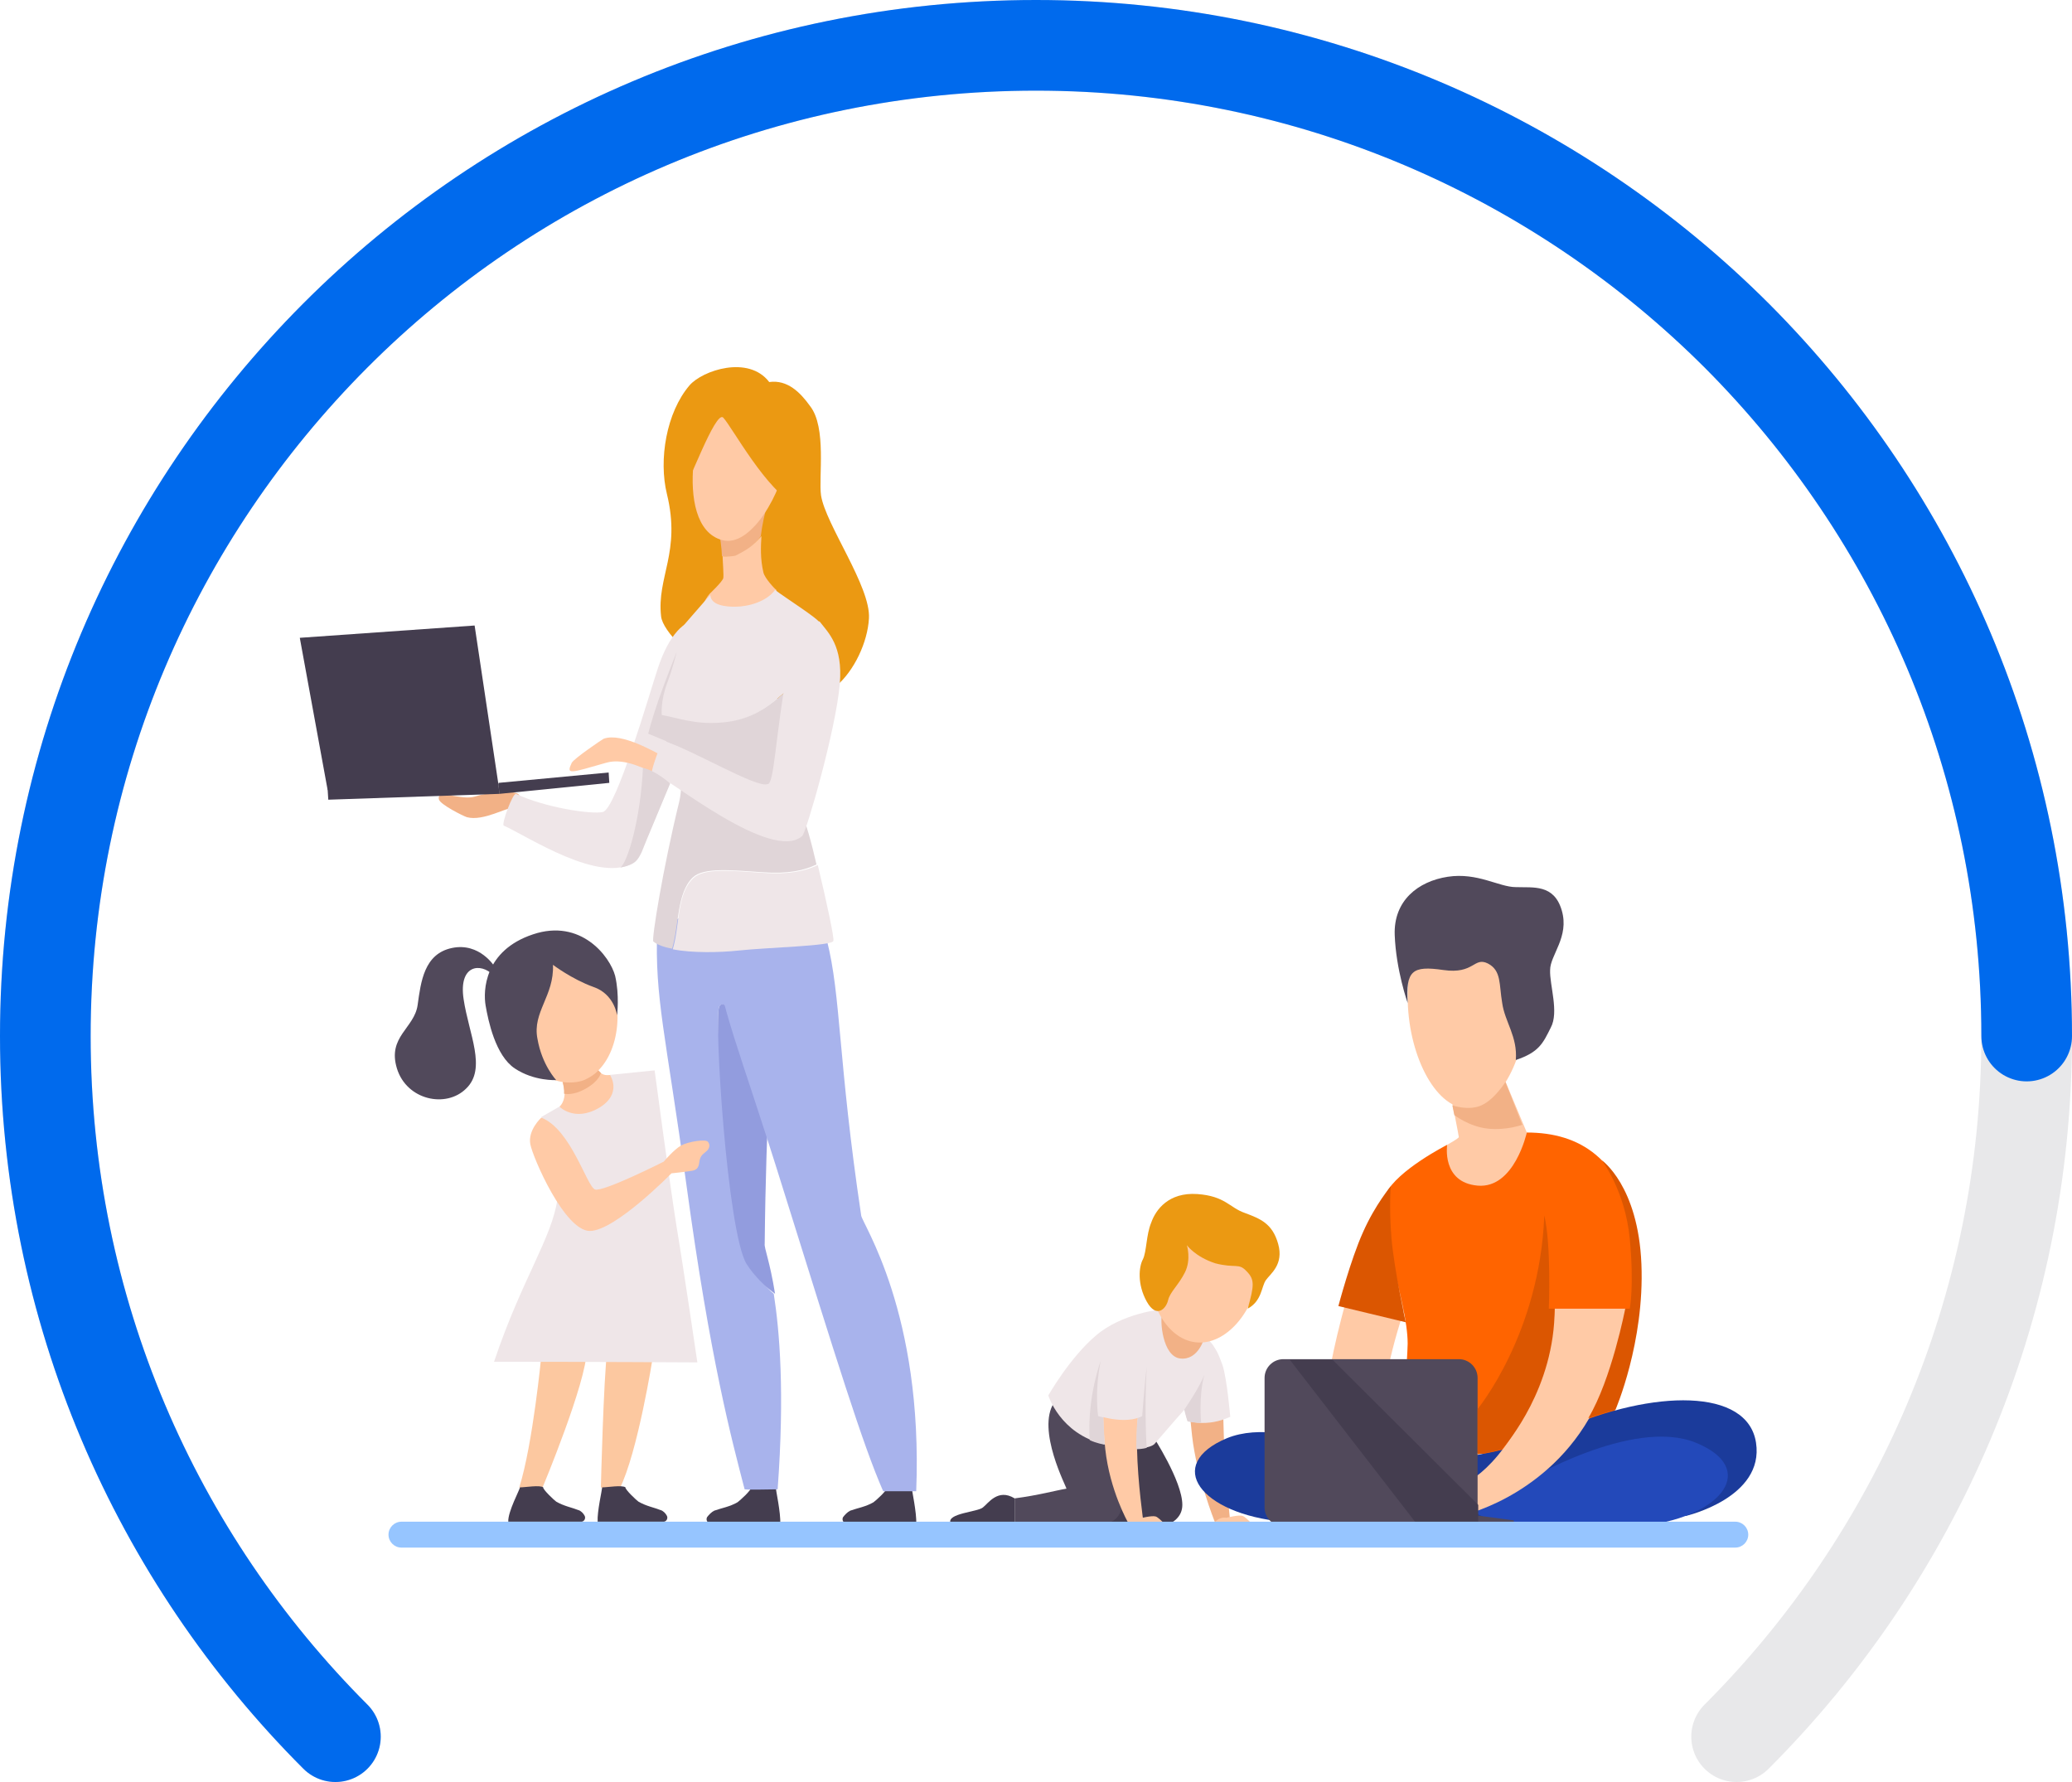 <svg viewBox="0 0 320 275.2" xmlns="http://www.w3.org/2000/svg"><path d="m100.8 209.7c1.3-4.6-6.3-6.1-7-1.4-.6 4.7-1 21.4-1 21.4s1.6.5 2.9.2c2.8-5.6 5.1-20.2 5.1-20.2z" fill="#fcc8a0" fill-rule="evenodd"/><path d="m83.6 209.4c-.8-4.7 7-5.6 7-.8s-6.8 21.1-6.8 21.1-2.3.5-3.6 0c2.1-6.7 3.4-20.3 3.4-20.3z" fill="#fcc8a0" fill-rule="evenodd"/><path d="m89.8 235c.4 0 .7-.5.5-.9s-.6-.8-1-.9c-1-.4-2.2-.6-3.4-1.3-.3-.2-2.1-1.9-2-2.2-.5-.4-2.8 0-3.6 0 0 .3-1.9 3.8-1.8 5.3z" fill="#443d4f" fill-rule="evenodd"/><path d="m102.5 235c.4 0 .7-.5.5-.9s-.6-.8-1-.9c-1-.4-2.2-.6-3.4-1.3-.3-.2-2.1-1.9-2-2.2-.5-.4-2.8 0-3.6 0 0 .3-.8 3.8-.7 5.3z" fill="#443d4f" fill-rule="evenodd"/><path d="m86.4 170.9s.7-.5.8-1.9c.1-1.3-1-3.9-1-3.9l5.1-1.3s1 1.5 1.5 1.9c.5.5 1.5.3 1.5.3s3.3 3.3-1.8 5.6c-5 2.3-6.1-.7-6.1-.7z" fill="#ffcaa6" fill-rule="evenodd"/><path d="m86.4 170.9s2.3 2.4 6.1.2c3.7-2.2 1.7-5.1 1.7-5.1l6.9-.7s2.3 17.3 3.4 24.2c1 5.9 3.2 20.9 3.2 20.9s-16.9-.1-31.4-.1c4.3-12.8 9-19.2 9.8-25.2.9-6-2.5-12.6-2.5-12.6z" fill="#efe6e8" fill-rule="evenodd"/><path d="m77.4 157.8c2 6.1 7.8 10.6 12.5 9.1 4.7-1.6 6.7-8.7 4.7-14.7-2-6.1-7.1-8.8-11.9-7.2-4.8 1.5-7.3 6.7-5.3 12.8z" fill="#ffcaa6" fill-rule="evenodd"/><path d="m86.9 167.1s1.8.3 3.3-.3c1.6-.7 2.2-1.5 2.2-1.5l.4.4s-.2 1.2-2.3 2.4-3.4.8-3.4.8.1-.6-.2-1.8z" fill="#f2b186" fill-rule="evenodd"/><path d="m85.4 149s2.9 2.2 6.2 3.4c3.3 1.1 3.7 4.4 3.7 4.4s.4-3.1-.3-6.1c-.8-3-5.3-8.9-12.7-6.4-7.5 2.5-7.7 8.7-7.3 11s1.5 7.7 4.5 9.7 6.4 1.8 6.4 1.8-2.2-2.3-2.9-6.4c-.8-4.1 2.6-6.6 2.4-11.4z" fill="#51495b" fill-rule="evenodd"/><path d="m76.4 149.3s-2.3-3.8-6.6-2.9-4.8 5.2-5.3 8.8-4.7 4.9-3.2 9.8 7.6 6.2 10.7 3.1c3.2-3.1.4-8.4-.4-13.8-.8-5.3 2.6-5.7 4.6-3.7 1.4-.1.2-1.3.2-1.3z" fill="#51495b" fill-rule="evenodd"/><path d="m141.5 235.3c.1-1.6-.7-5.3-.7-5.6-.8.1-3.3-.4-3.8 0 .1.4-1.8 2.1-2.1 2.3-1.2.7-2.5.9-3.6 1.3-.4.2-.8.6-1.1 1-.2.4 0 .9.5.9h10.8z" fill="#443d4f" fill-rule="evenodd"/><path d="m120.5 235.3c.1-1.6-.7-5.3-.7-5.6-.8.1-3.3-.4-3.8 0 .1.4-1.8 2.1-2.1 2.3-1.2.7-2.5.9-3.6 1.3-.4.2-.8.6-1.1 1-.2.4 0 .9.5.9h10.8z" fill="#443d4f" fill-rule="evenodd"/><path d="m115.7 194.6c-2.4-4.4-5.6-37.7-4.6-39.2 1.2-2 5.5 6.9 7.4 11.4.1.3.2.5.3.8.4-9.7.8-16.4.3-21.7-4.6-4.8-13.5-5.9-17.6-2.4-.4 10.7 1.3 16.1 4.5 39.4 3.7 27.2 7 39.4 9 47.1.7.1 4.2 0 5.1 0 1.1-15 .3-24.4-.6-30.2-1.2-.9-2.7-3.1-3.8-5.2z" fill="#a8b3ec" fill-rule="evenodd"/><path d="m118.8 167.6c-.1-.3-.2-.5-.3-.8-1.9-4.5-6.2-13.5-7.4-11.4-.9 1.5 1.2 34.9 4.2 39.8 1.2 1.9 3.1 3.7 4.4 4.6-.8-5-1.7-7.1-1.6-7.7.1-9.9.4-17.9.7-24.5z" fill="#929cde" fill-rule="evenodd"/><path d="m79 124.9c-.5-.4-4.3 2-6.9 1.3-.6-.2-4-1.9-4.3-2.7-.5-1.8 3.4.2 5.6-.5 2.5-.8 5.8-.9 6.6-.4.8.7-.5 1.3-1 2.3z" fill="#f2b186" fill-rule="evenodd"/><path d="m118.8 59c-3.2-4.2-10.3-1.8-12.3.5-3.6 4.2-4.8 11.5-3.5 16.8 2.2 9-1.6 12.8-.9 18.9.5 4.5 17.8 18.3 27.1 10.7 2.7-2.3 4.8-6.7 5-10.4.3-4.9-6.7-14.5-7.4-19-.4-2.8.9-10.5-1.7-13.8-1.5-2.1-3.5-4.1-6.3-3.7z" fill="#eb9912" fill-rule="evenodd"/><path d="m113.8 85.8c1.9-.8 2.9-1.9 3.7-3 .4-3.5 1.6-6.9 2.5-10-1.4-.5-9.3 1.4-9.9 5.2.5 1.8 1.3 5.2 1.4 7.9.6.1 1.7.2 2.3-.1z" fill="#f2b186" fill-rule="evenodd"/><path d="m119.9 91.1c-.2-.1-1.8-1.8-2-2.7-.5-2.1-.4-4.1-.3-5.6-1.3 1.4-1.8 1.9-4 3-.2.1-1.5.2-2 .1 0 .6.2 3 .1 3.4-.2.6-2 2.3-2.1 2.4-1.5 1.7-3.1 6.9-.8 7.8 4.4 1.8 11.4-7.4 11.1-8.4z" fill="#ffcaa6" fill-rule="evenodd"/><path d="m107.1 71.6c-.5 5.2.4 10.7 4.4 11.8 4.5 1.3 9.4-7.5 10-13 .6-6.1-4.5-9.2-8.4-8.5-4 .7-5.5 3.6-6 9.7z" fill="#ffcaa6" fill-rule="evenodd"/><path d="m105.6 75.4c.4.4 4.9-12.2 6.1-10.9 1.4 1.5 6.7 11.4 11.3 13.5 3.5 1.5-.4-14.9-2.2-16.4-4.2-3.4-8-2.1-10.3-1.3-4.5 1.7-5.9 10-4.9 15.1z" fill="#eb9912" fill-rule="evenodd"/><path d="m101.6 103.2c3.5-10.6 9.9-9 7.9.8-.6 3.2-10.1 28.1-11.5 29.1-5.2 3.6-16.6-4-20.2-5.6-.4-.2 1.4-5.1 1.9-4.9 4.4 2.1 11.6 3.2 13.4 2.8 2.1-.5 7.2-18.3 8.5-22.2z" fill="#efe6e8" fill-rule="evenodd"/><path d="m110 145.6c1.4 10.7 4 15.7 11 38.2 8.2 26.2 12.2 39.2 15.4 46.5h5.1c1.1-27.6-8.4-41.4-8.5-42.6-3.6-24.1-3.1-33.9-5.3-42.5-5.3-4-14.3-3.6-17.7.4z" fill="#a8b3ec" fill-rule="evenodd"/><path d="m77 121.3-26.4.7-4.3-23.5 27-1.9z" fill="#443d4f" fill-rule="evenodd"/><path d="m94.1 120.9-17 1.7-.1-1.7 17-1.6z" fill="#443d4f" fill-rule="evenodd"/><path d="m77.1 122.6-26.4.9-.1-1.6 26.4-.9z" fill="#443d4f" fill-rule="evenodd"/><path d="m117.9 134.8c-4.7-.3-9.1-.8-10.8.8-2.6 2.4-2.1 7.3-3.2 11 3 .6 7.3.5 10.1.2 4.6-.5 14.6-.7 14.7-1.5.2-.3-1.1-6.3-2.4-11.7-1.9.9-4.5 1.5-8.4 1.2z" fill="#efe6e8" fill-rule="evenodd"/><path d="m111.2 111.7c7.7-.6 9.9-6 13.1-6.7 1.4-3.5 2.9-6.1 2.3-8.8-.1-.6-5.5-4-6.9-5.1-1.3 1.8-4.1 2.6-6.2 2.6-1.4 0-3.7-.2-3.8-1.8-.8.8-4.8 5.5-5 5.7 0 1.9-.3 4.7-1.2 6.4-.9 1.9-1.3 5.5-1.4 6.6 2.4.3 5.1 1.4 9.1 1.1z" fill="#efe6e8" fill-rule="evenodd"/><path d="m123.7 125.2c-1.7-3.4-1.8-6.5-1.6-10.7.2-4 1.2-7.1 2.2-9.6-3.1.8-5.4 6.2-13.1 6.7-4 .3-6.7-.8-9.1-1.2v.3c-.1 2.1.9 4.3 2 6.1 1.4 2.4 1.2 5.3.8 7-2.5 10.2-4.3 21.3-4 21.6.6.5 1.7.9 2.9 1.1 1.1-3.7.7-8.6 3.2-11 1.7-1.6 6.1-1.1 10.8-.8 3.9.3 6.5-.3 8.3-1.2-.8-3.5-1.7-6.7-2.4-8.1.1 0 0-.1 0-.2z" fill="#e0d5d8" fill-rule="evenodd"/><path d="m102.1 116.6c-.6-.2-6.1-3.6-8.9-2.5-.2.1-4.5 3-4.9 3.7-.9 1.9-.3 1.6 5.3 0 3-.9 6.5 1.3 7.2 1.4 1.1-.5 1.7-1.4 1.3-2.6z" fill="#ffcaa6" fill-rule="evenodd"/><path d="m121.7 102.9c.8-4.5 4.5-7.3 4.9-6.9 1.3 1.7 3.6 3.7 3.1 9.6-.6 7.1-5.2 23-5.8 23.5-4.7 4.2-20.8-9-23.2-9.9-.2-.1 1.5-5 1.8-4.8 4.6 1.5 14.3 7.3 16 6.7 1.1.2 1.2-7.4 3.2-18.2z" fill="#efe6e8" fill-rule="evenodd"/><path d="m102.2 110.4s-.2-2.1.8-4.8 1.5-4.9 1.5-4.9-1.8 4.5-2.8 7.4-1.6 5.2-1.6 5.2l3.6 1.5z" fill="#e0d5d8" fill-rule="evenodd"/><path d="m103.5 121s-2.2-2-4.2-2.4c-.4 8.1-2.4 14.6-3.5 15.4 2.4-.5 2.7-1.2 3.3-2.4.4-1.1 4.4-10.6 4.4-10.6z" fill="#e0d5d8" fill-rule="evenodd"/><path d="m109.3 176.3c-.4-.4-3 0-4.1.6s-2.7 2.5-2.7 2.5-9.3 4.7-10.6 4.3c-1.3-.5-3.7-9.3-8.3-11.1 0 0-2.1 1.9-1.7 4.1.4 2.1 5.3 13.4 9.2 13.4s12.6-8.9 12.6-8.9 2-.2 3.2-.4 1-1.2 1.2-1.8c.2-.7.7-.9 1.1-1.3s.5-1 .1-1.4z" fill="#ffcaa6" fill-rule="evenodd"/><path d="m51.8 268.2c-27.7-27.7-44.8-65.9-44.8-108.2s17.1-80.4 44.7-108.1c27.7-27.8 66-44.9 108.3-44.9s80.6 17.2 108.3 44.9c27.6 27.7 44.7 65.9 44.7 108.1s-17.1 80.5-44.8 108.2" fill="none" stroke="#e8e8ea" stroke-linecap="round" stroke-miterlimit="10" stroke-width="14"/><path d="m51.8 268.2c-27.7-27.7-44.8-65.9-44.8-108.2s17.1-80.4 44.7-108.1c27.7-27.8 66-44.9 108.3-44.9s80.6 17.2 108.3 44.9c27.6 27.7 44.7 65.9 44.7 108.1" fill="none" stroke="#006aed" stroke-linecap="round" stroke-miterlimit="10" stroke-width="14"/><g fill-rule="evenodd"><path d="m178 221.7s4.6 7 4.6 10.7-5.7 4.2-8.7 3.6c-2.9-.6-8.4-.4-8.4-.4s-1.3-8.9.1-10.3c2.2 1 5.2 1.9 5.3 1.8s-3.5-6.7-.7-10.9c2.9-4.2 7.8 5.5 7.8 5.5z" fill="#443d4f"/><path d="m156.7 231.4c-2.6-1.6-4.1.8-4.9 1.4-.8.7-5.6.9-5 2.4h9.9z" fill="#443d4f"/><path d="m170.5 222.1s3.3 6 3 9.2c-.3 3.3-1.5 4.1-4.5 4.2-3.4.1-12.3 0-12.3 0v-4.1c3.8-.5 6.2-1.2 8-1.5.1-.1-4.7-9.1-1.9-13.3s7.7 5.5 7.7 5.5z" fill="#51495b"/><path d="m179.4 202.2s-6.2.6-10.2 4.1c-4 3.4-7.3 9.2-7.3 9.2s1.8 5.9 8.5 7.5c6.7 1.5 7.9 0 7.9 0s1.8-2.1 3.2-3.7 3.2-3.3 4.1-6.4 2.1-4.4 2.1-4.4-.1-.9-1.9-2.3c-1.9-1.3-6.4-4-6.4-4z" fill="#efe6e8"/><path d="m188.4 210.3s.5 5.9.6 11.2c.1 5.4 1 13.5 1 13.5h-2.4s-2.8-7-3.5-13.3c-.7-6.4-1.1-11.9-1.1-11.9z" fill="#f2b186"/><path d="m190 218.8s-.5-5.9-1.2-8c-1.2-3.2-1.5-4-4.9-2.4s-.5 11-.5 11 2.9 1.1 6.6-.6z" fill="#efe6e8"/><path d="m186 206.6s-.9 3.5-3.7 3.2-3.2-6-2.8-7 6.5 3.8 6.5 3.8z" fill="#f2b186"/><path d="m194.4 196.5c-.6 5.9-5 11.3-9.7 10.8s-7.8-6.7-7.2-12.6 4.8-9.4 9.5-8.9 8 4.8 7.4 10.7z" fill="#ffcaa6"/><path d="m176.5 212.8s-1.1 5.4-.9 10.8c.1 5.4 1 11.5 1 11.5h-2.4s-2.8-4.9-3.5-11.3 0-11.9 0-11.9z" fill="#ffcaa6"/><path d="m176.6 218.6s.8-7.3.9-9.5c0-2.2-1.6-4.6-5.1-3.2s-3.2 12.6-3.2 12.6 4.6 1.7 7.4.1z" fill="#efe6e8"/><path d="m176 234.5s1.9-.5 2.5-.3 2.4 2.2 2.1 2.2-.9-.3-.9-.3.6.6.4.7c-.3 0-1.1-.4-1.1-.4s.5.5.2.6-.8-.4-.8-.4.4.5-.1.5c-.5-.1-1-.7-1.2-.8s-1.1.3-1.9-.1c-.9-.4-1-1-1-1s.7-.9 1.8-.7z" fill="#ffcaa6"/><path d="m189.4 234.4s1.9-.5 2.5-.3 2.4 2.2 2.1 2.2-.9-.3-.9-.3.6.6.4.7c-.3 0-1.1-.4-1.1-.4s.5.5.2.6-.8-.4-.8-.4.4.5-.1.5c-.5-.1-1-.7-1.2-.8s-1.1.3-1.9-.1-1-1-1-1 .7-.9 1.8-.7z" fill="#ffcaa6"/><path d="m170.4 218.9-.8-.2s-.6-3.6.4-8.6c-1.7 5.1-1.9 9.6-1.7 12.3 1 .5 2.3.7 2.3.7s-.1-2.2-.2-4.2z" fill="#e0d5d8"/><path d="m175.7 219 .7-.3s.3-4.2.7-7.7c-.4 7.1 0 12.6 0 12.6s-.7.2-1.6.2c0-1.2 0-3.1.2-4.8z" fill="#e0d5d8"/><path d="m182.9 217.7s2.3-3.3 3.1-5.4c-.9 3.3-.5 7.4-.5 7.4s-.8.1-2.1-.2c-.3-.9-.5-1.8-.5-1.8z" fill="#e0d5d8"/><path d="m183.3 192.3s.7 2.2-.3 4.2-2.3 3-2.6 4.3-1.8 2.9-3.3.2-1.2-5.4-.6-6.5c.6-1.2.5-3.8 1.3-5.7.7-2 2.7-4.7 7.1-4.4 4.3.3 5 2.1 7.3 2.9 2.4.9 4.3 1.6 5.2 4.8s-1.2 4.6-1.9 5.6-.6 3.2-2.8 4.4c1-3.6 1.1-4.5-.2-5.8-1.2-1.3-1.7-.4-4.8-1.2-3.1-1-4.4-2.8-4.4-2.8z" fill="#eb9912"/><path d="m210.5 192.2s-7.1 21.1-5.8 29.3 5.8 7.3 5.8 7.3 2.3-4.3 3.2-4.1c.8.3-2.8-5.4 3.7-24 6.6-18.5-6.9-8.5-6.9-8.5z" fill="#ffcaa6"/><path d="m235.8 174.9-3.6-8.6-8 3.6s1.1 5.5 1.1 5.7-1.8 1.2-1.8 1.2-2.3 7.6 5.7 7.8c8 .3 6.6-9.7 6.6-9.7z" fill="#ffcaa6"/><path d="m235.8 174.9s-1.9 8.7-7.6 8.2c-5.6-.5-4.7-6.3-4.7-6.3s-7.7 3.9-9.5 7.6c-1.8 3.6 3.4 16.4 3.4 23.1-.2 6.9-1.4 12.9-1.4 12.9s8.4 5.1 18.6 4.2 13.3-1.9 13.3-1.9 7.1-20.5 4.9-32.2c-2.4-11.6-8.8-15.6-17-15.6z" fill="#ff6400"/><path d="m260.4 234.1s12.1-2.8 10.8-11.3-15.9-8.2-29.9-2.1c-14 6-21.3 4.1-21.3 4.1l5.4 8.7z" fill="#1b3b9b"/><path d="m254 235.6h-33.1l14.4-6.7s16.8-10.1 26.6-6.1c9.6 3.9 4.3 11.3-7.9 12.8z" fill="#2349ba"/><path d="m216.1 228.2s-16.8-10.1-26.6-6.1c-9.8 4.1-4.1 11.7 8.7 12.9s32.5 0 32.5 0z" fill="#1b3b9b"/><path d="m239.7 191.5s2.5 13.3-3.3 25.1c-5.7 11.8-11.1 12.8-11.1 12.8l1.3 4.4s13.6-3.3 20.1-17.2c6.4-13.9 4.9-26 4.9-26z" fill="#ffcaa6"/><path d="m217.4 153.9c0 8.7 4.1 17.1 9.2 17.3 5.1.1 9.2-8.1 9.2-16.8s-4.1-14.4-9.2-14.6c-5.1-.1-9.2 5.5-9.2 14.1z" fill="#ffcaa6"/><path d="m226 235.6h-28.5c-1.3-.3-2.2-1.5-2.2-2.8v-20c0-1.6 1.3-2.9 2.9-2.9h27.1c1.6 0 2.9 1.3 2.9 2.9v20c0 1.3-.9 2.5-2.2 2.8z" fill="#51495b"/><path d="m232.5 167.1s-1.7 2.7-3.7 3.6-4.5 0-4.5 0l.3 1.5s2.3 1.8 5.2 2.1 5.3-.6 5.3-.6z" fill="#f2b186"/><path d="m217.3 235.6 9-1.8 7.5 1v.8z" fill="#51495b"/><path d="m214.8 183.2s-2.4 2.8-4.3 7.1c-1.9 4.2-3.8 11.4-3.8 11.4l10.4 2.5s-1.8-8.2-2.2-13c-.4-4.9-.1-8-.1-8z" fill="#db5601"/><path d="m251.7 202.1h-13.2l-1.1-16.2 14.3 3.3s1.7 8 0 12.9z" fill="#ff6400"/><path d="m240.1 202.1h-.9s.4-9.8-.7-14.4c-.7 18.3-10.3 29.9-10.3 29.9v7s2.7-.4 3.8-.8c.8-1 8.1-9.5 8.1-21.7z" fill="#db5601"/><path d="m247.4 179.2s3.6 4.7 4.3 12.1 0 10.8 0 10.8h-.7s-2.1 10.9-5.7 16.9c1.1-.4 4.2-1.3 4.2-1.3s4.5-10.4 4-22.5-6.1-16-6.1-16z" fill="#db5601"/><path d="m217.4 154.9s-1.8-5.1-2-10.5c-.2-5.3 3.6-8.3 8.2-9s7.9 1.6 10.5 1.6c2.7.1 5.9-.5 7.1 3.6s-1.8 6.9-1.8 9.2c-.1 2.3 1.4 6.5.1 8.9-1.2 2.4-1.8 3.8-5.4 5 .3-3.6-1.7-5.9-2.1-8.8-.5-2.9-.1-5-2.2-6.1-2.2-1.1-2.1 1.7-6.9 1s-5.8.1-5.5 5.1z" fill="#51495b"/><path d="m219 235.6-19.8-25.6h6.6l22.5 22.4v3.2z" fill="#443d4f"/><path d="m62 239h206c1.1 0 2-.9 2-2s-.9-2-2-2h-206c-1.1 0-2 .9-2 2s.9 2 2 2z" fill="#96c5ff"/></g></svg>